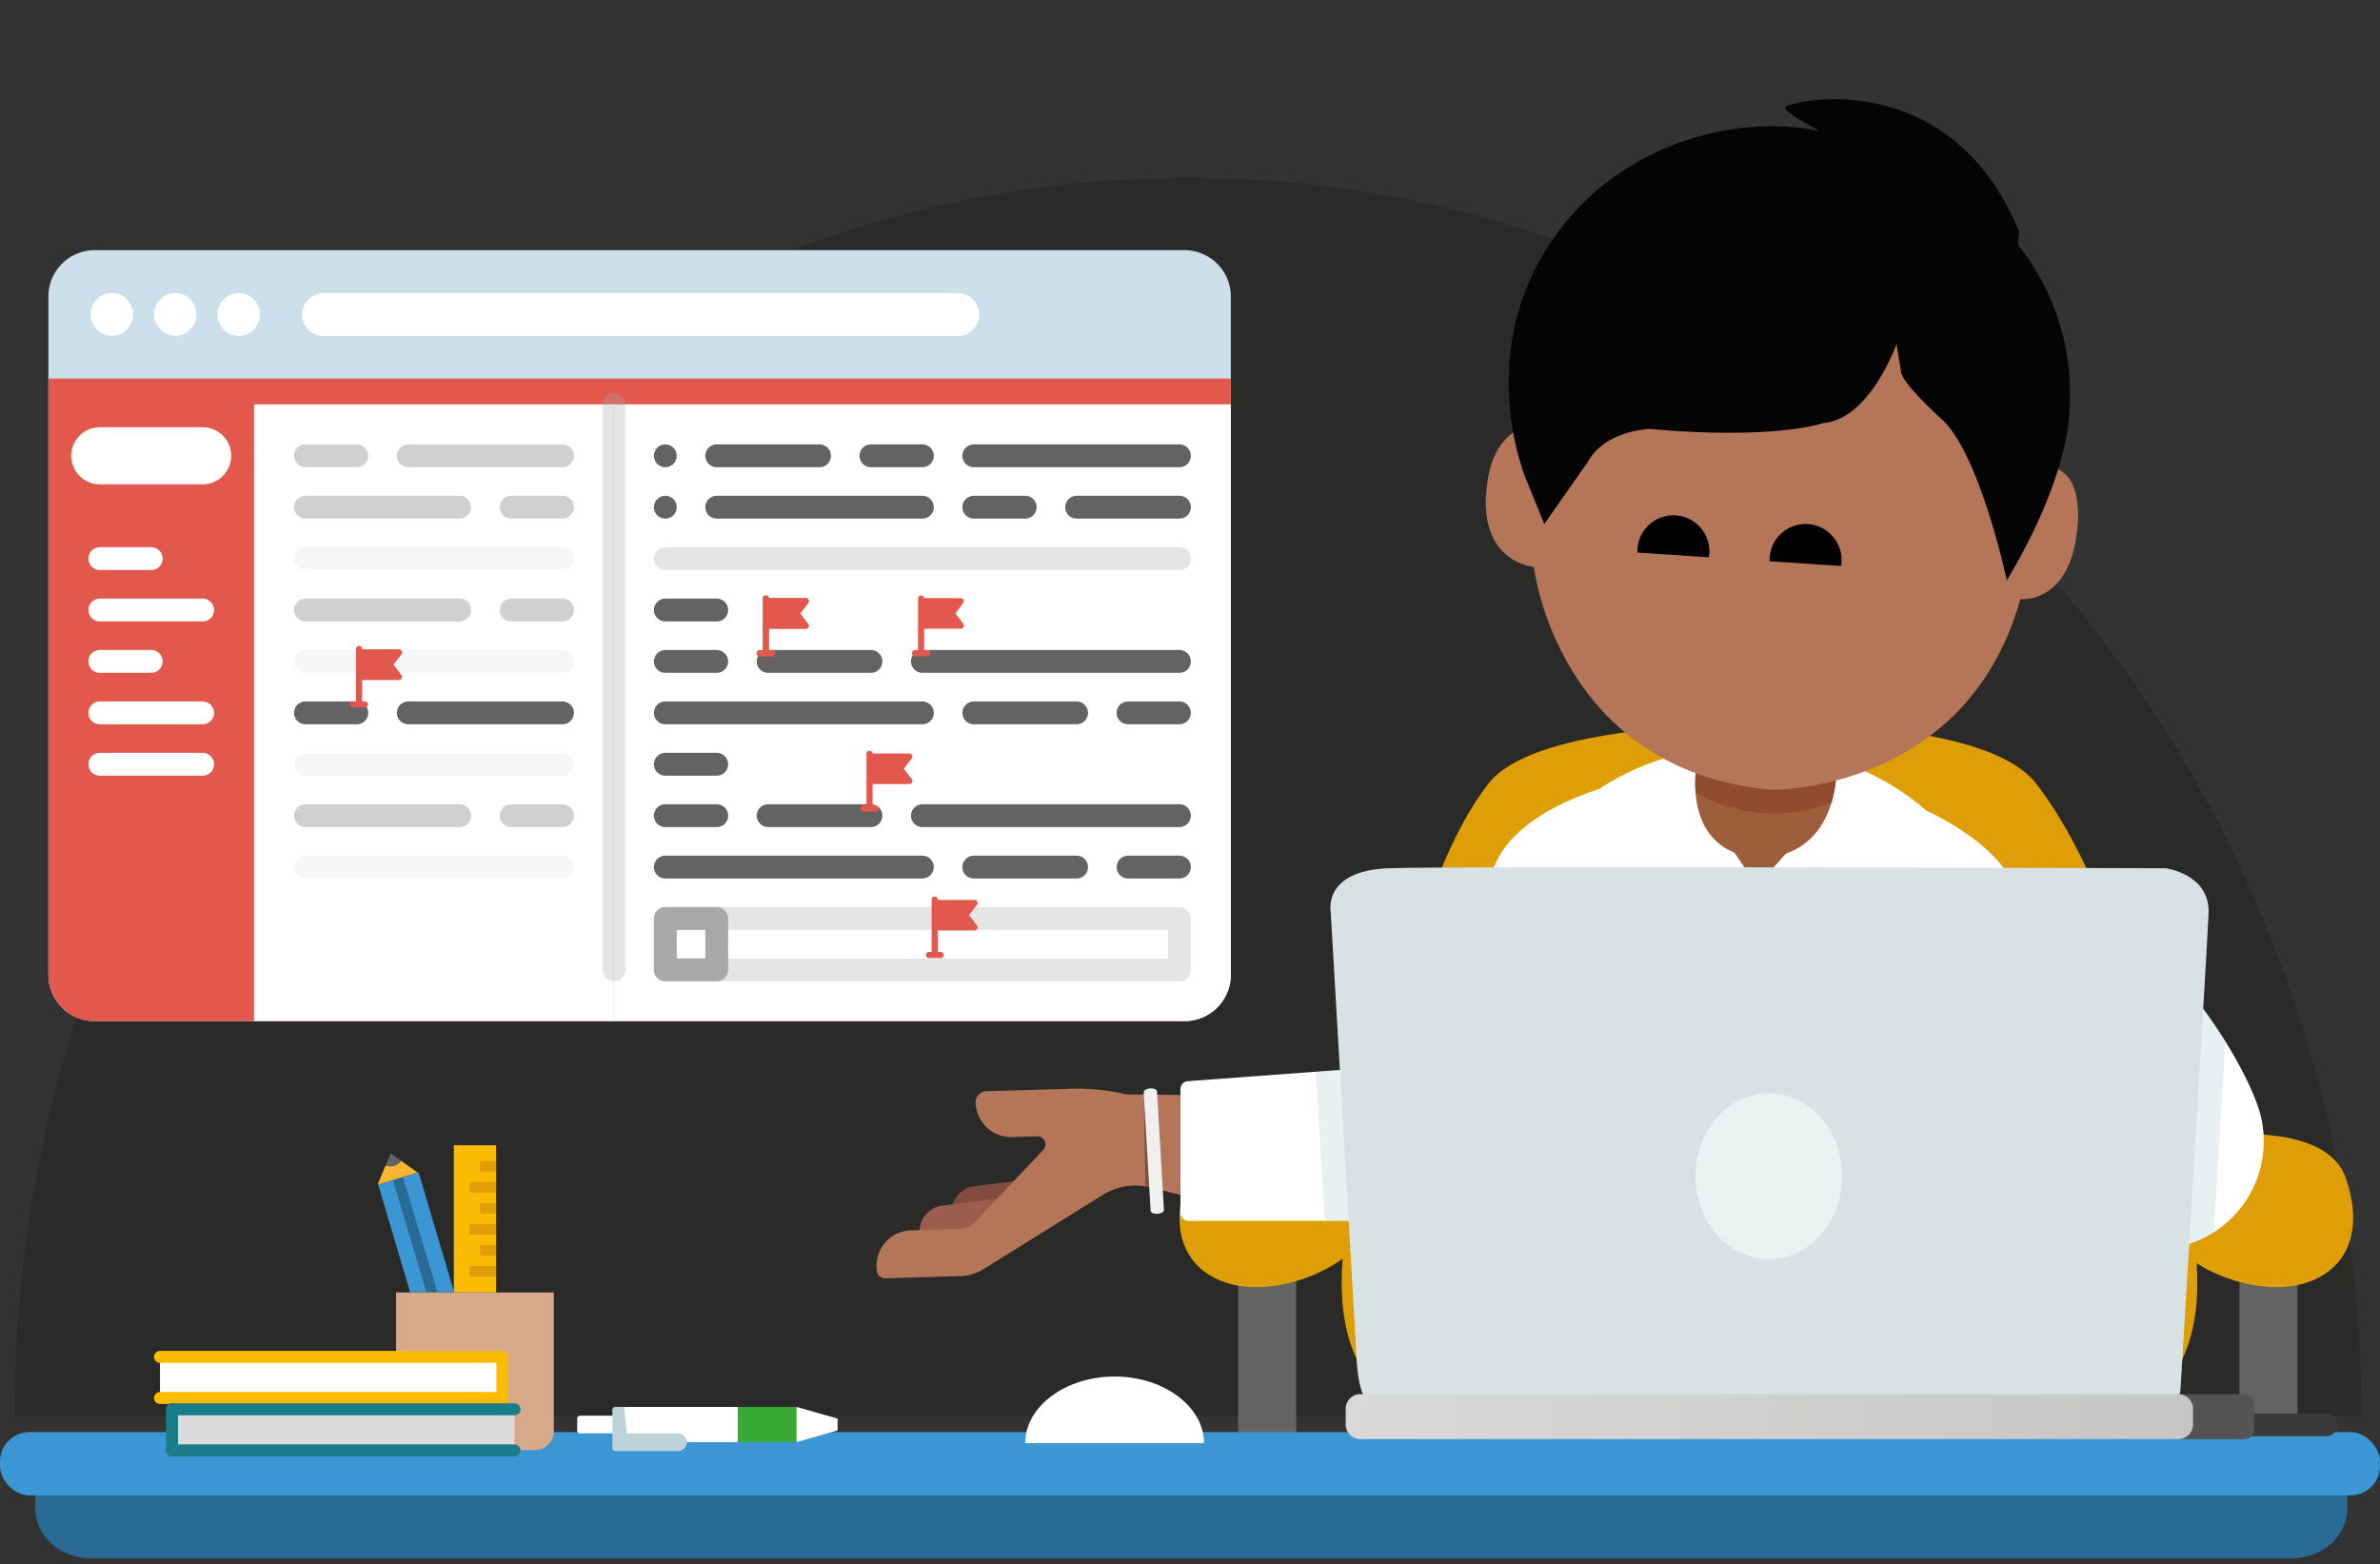 <svg id="Capa_1" data-name="Capa 1" xmlns="http://www.w3.org/2000/svg" xmlns:xlink="http://www.w3.org/1999/xlink" viewBox="0 0 594.9 391"><rect x="0" y="0" width="594.9" height="391" fill="#333333" stroke="none"/><defs><style>.cls-1{fill:#9e5e3b;}.cls-2{fill:#050505;}.cls-21,.cls-3{fill:#fff;}.cls-4{fill:#b57559;}.cls-5{fill:#d3e9f4;}.cls-6{fill:#1d1d1b;opacity:0.4;}.cls-7{fill:#de9e07;}.cls-8{fill:#636363;}.cls-9{clip-path:url(#clip-path);}.cls-10{fill:#914c2d;}.cls-11{fill:#296b94;}.cls-12{fill:#3b97d3;}.cls-13{clip-path:url(#clip-path-2);}.cls-14{fill:#15737e;}.cls-14,.cls-32{opacity:0.1;}.cls-15{fill:#824b3f;}.cls-16{fill:#9b5d4c;}.cls-17{clip-path:url(#clip-path-3);}.cls-18{clip-path:url(#clip-path-4);}.cls-19{fill:#3a3a3a;}.cls-20{fill:#d8e2e5;}.cls-21{opacity:0.5;}.cls-22{fill:#545454;}.cls-23{fill:url(#linear-gradient);}.cls-24{fill:#cbe0eb;}.cls-25{clip-path:url(#clip-path-5);}.cls-26{fill:#e2584d;}.cls-27,.cls-30,.cls-31,.cls-32,.cls-33,.cls-41,.cls-42{fill:none;stroke-linejoin:round;}.cls-27,.cls-32,.cls-33{stroke:#a8a8a8;}.cls-27,.cls-28,.cls-29,.cls-30,.cls-31,.cls-32,.cls-33,.cls-41,.cls-42{stroke-linecap:round;}.cls-27,.cls-29,.cls-30,.cls-31,.cls-32,.cls-33{stroke-width:5.71px;}.cls-27,.cls-30{opacity:0.3;}.cls-28,.cls-29{stroke:#fff;stroke-miterlimit:10;}.cls-28{stroke-width:14.28px;}.cls-30,.cls-31{stroke:#636363;}.cls-34{fill:#efefef;}.cls-35{fill:#39a935;}.cls-36{fill:#bed2da;}.cls-37{fill:#fbbb00;}.cls-38{fill:#d6a98a;}.cls-39{fill:#fdb62f;}.cls-40{fill:#dbdbdb;}.cls-41{stroke:#fbbb00;}.cls-41,.cls-42{stroke-width:3px;}.cls-42{stroke:#197d8a;}</style><clipPath id="clip-path"><path class="cls-1" d="M439.65,214.47s18.12,1.39,19.43-21.59l-36.33-8.6,1.35,6.91S419.92,213,439.65,214.47Z"/></clipPath><clipPath id="clip-path-2"><path class="cls-3" d="M564.89,278.16A27,27,0,0,1,513,293.09c-4.12-14.34-3.31-55.24,11-59.36S560.76,263.83,564.89,278.16Z"/></clipPath><clipPath id="clip-path-3"><path class="cls-4" d="M221.33,319.55a2.09,2.09,0,0,1-2.13-1.76,8.86,8.86,0,0,1,8.5-10.23l12.1-.36a5.69,5.69,0,0,0,4-1.79l17-18a2,2,0,0,0-1.51-3.35l-6.25.19a8.91,8.91,0,0,1-9.18-8.63,2.74,2.74,0,0,1,2.65-2.83l21.07-.63a53.31,53.31,0,0,1,13.85,1.4l22.39.27c.15,0-3.81,4.25-3.85,4.39l-4.76,20.16a.27.27,0,0,1-.33.2l-7.62-1.8a15.32,15.32,0,0,0-11.59,1.9l-29.8,18.56A11.59,11.59,0,0,1,240,319Z"/></clipPath><clipPath id="clip-path-4"><path class="cls-3" d="M359.09,305.19H297a1.94,1.94,0,0,1-1.93-1.93V272.21a1.94,1.94,0,0,1,1.93-1.94l93.23-6.9c1.06,0,1.83,7.77,1.83,8.84h0A33.08,33.08,0,0,1,359.09,305.19Z"/></clipPath><linearGradient id="linear-gradient" x1="336.37" y1="354.13" x2="548.16" y2="354.13" gradientUnits="userSpaceOnUse"><stop offset="0" stop-color="#d9d9d9"/><stop offset="1" stop-color="#c6c6c5"/></linearGradient><clipPath id="clip-path-5"><path class="cls-5" d="M12.1,94.67v149a11.6,11.6,0,0,0,11.51,11.6H296.14a11.6,11.6,0,0,0,11.52-11.6v-149Z"/></clipPath></defs><path class="cls-6" d="M3.64,353.94C3.64,183,135,44.43,296.94,44.43S590.24,183,590.24,353.94"/><path class="cls-7" d="M545.63,293.6c-10.77-48-23-80.13-36.71-97.75-10.67-13.69-49.76-15-66.6-14.95s-59.58,1.26-70.24,14.95c-13.71,17.61-22.31,49.76-33.08,97.75s-2.45,75.44,93,73h20.6c95.46,2.45,103.78-25,93-73Z"/><path class="cls-8" d="M324,314.69v58.48h66.24v13H315.48c-3.31,0-6-2.4-6-5.35h0V314.69Z"/><path class="cls-8" d="M559.76,314.69v58.48H493.53v13H568.3c3.3,0,6-2.39,6-5.35h0V314.69Z"/><path class="cls-7" d="M541,307.92s-3-19,4.26-22,36-5.69,41,8.35,0,24.27-11.76,26.93S546.21,317,541,307.92Z"/><path class="cls-7" d="M342,307.92s3-19-4.25-22-36-5.69-41,8.35,0,24.27,11.76,26.93S336.77,317,342,307.92Z"/><path class="cls-3" d="M505.3,226.59c-2-10.52-12.28-18.43-23.85-24A62.13,62.13,0,0,0,445,187.48c-1.19-.08-2.36-.11-3.54-.12s-2.33-.27-3.52-.34a62,62,0,0,0-38.14,10.18c-12.2,4-23.45,10.53-26.78,20.7l-21.75,72.35,6.15,24.34,4.3,1.66a29.34,29.34,0,0,0,7.23,1.76l2.09.54,5,.49.16,3.48,56.22,2,56,5.41.61-3.43,5.06.18,2.14-.27a29.07,29.07,0,0,0,7.4-.8l4.48-1.08,9.28-23.32Z"/><path class="cls-1" d="M439.65,214.47s18.12,1.39,19.43-21.59l-36.33-8.6,1.35,6.91S419.92,213,439.65,214.47Z"/><g class="cls-9"><ellipse class="cls-10" cx="442.88" cy="171.36" rx="31.96" ry="35.49" transform="translate(242.86 602.06) rotate(-86.24)"/></g><path class="cls-4" d="M383.41,141.78S389.3,192.7,443,197.44c0,0,48.53.56,62-47.67,0,0,12,1.39,14.15-16.72,0,0,2.48-15.2-6.88-16.3L500.37,91.31s-12.3-37.91-12.84-37.58-33-3.78-34.78-2.28-67,54.55-67,54.55-13-1.45-14.24,17.12C371.51,123.15,369.16,139.24,383.41,141.78Z"/><path class="cls-2" d="M494.12,172.58"/><path class="cls-2" d="M386,131l-4.6-11.33s-12.14-28.48,4.41-56.2S434.1,28.21,455,32.82c0,0-8.56-4.39-8.79-5.9s41-11.65,58.49,31l-.26,3.33a59.64,59.64,0,0,1,12.74,42.66s-.21,15.6-15.56,41.18c0,0-6.74-31.77-16.34-40.34,0,0-9.27-8.39-10.05-11.5L474.05,86s-6.62,18.82-18.33,19.76c0,0-12,4.28-43.24,1.47,0,0-11.31.22-15.72,8.43"/><path class="cls-11" d="M22.82,362.38H572.74c7.71,0,14,5.59,14,12.48v2.23c0,6.89-6.25,12.48-14,12.48H22.82c-7.71,0-14-5.59-14-12.48v-2.23C8.86,368,15.11,362.38,22.82,362.38Z"/><rect class="cls-12" y="358.01" width="594.9" height="15.8" rx="7.33"/><polygon class="cls-1" points="439.19 221.47 446.79 212.94 432.78 212.01 439.19 221.47"/><path d="M460.19,141.48a9,9,0,1,0-17.87-1.18"/><path d="M427.15,139.31a9,9,0,1,0-17.87-1.18"/><path class="cls-3" d="M564.89,278.16A27,27,0,0,1,513,293.09c-4.12-14.34-3.31-55.24,11-59.36S560.76,263.83,564.89,278.16Z"/><g class="cls-13"><path class="cls-14" d="M339.82,355.6s-5.22,1.9-6.31-10.76l-7-116.61s-2.17-10.55,15.23-11.18,205.07,0,205.07,0,11.75,1.48,11.31,11.6-7.39,121.88-7.39,121.88,0,4.63-4.35,5.16S462,359.6,462,359.6Z"/></g><path class="cls-15" d="M255.76,303.63l-17.93,0a6.62,6.62,0,0,1,5.76-7.12l14.15-1.78a5.73,5.73,0,0,0,3.79-2.16Z"/><path class="cls-16" d="M247.78,308.42s-17.84,0-17.93.05a6.62,6.62,0,0,1,5.77-7.12l14.15-1.79a5.67,5.67,0,0,0,3.78-2.15Z"/><path class="cls-4" d="M221.33,319.55a2.09,2.09,0,0,1-2.13-1.76,8.86,8.86,0,0,1,8.5-10.23l12.1-.36a5.69,5.69,0,0,0,4-1.79l17-18a2,2,0,0,0-1.51-3.35l-6.25.19a8.91,8.91,0,0,1-9.18-8.63,2.74,2.74,0,0,1,2.65-2.83l21.07-.63a53.31,53.31,0,0,1,13.85,1.4l22.39.27c.15,0-3.81,4.25-3.85,4.39l-4.76,20.16a.27.27,0,0,1-.33.2l-7.62-1.8a15.32,15.32,0,0,0-11.59,1.9l-29.8,18.56A11.59,11.59,0,0,1,240,319Z"/><g class="cls-17"><polygon class="cls-4" points="291.17 302.47 297.18 263.66 296.79 296.98 291.17 302.47"/></g><path class="cls-3" d="M359.09,305.19H297a1.94,1.94,0,0,1-1.93-1.93V272.21a1.94,1.94,0,0,1,1.93-1.94l93.23-6.9c1.06,0,1.83,7.77,1.83,8.84h0A33.08,33.08,0,0,1,359.09,305.19Z"/><g class="cls-18"><path class="cls-14" d="M339.82,355.6s-5.22,1.9-6.31-10.76l-7-116.61s-2.17-10.55,15.23-11.18,205.07,0,205.07,0,11.75,1.48,11.31,11.6-7.39,121.88-7.39,121.88,0,4.63-4.35,5.16S462,359.6,462,359.6Z"/></g><rect class="cls-19" x="559.32" y="353.37" width="25" height="5.67" rx="2.83"/><path class="cls-20" d="M345.21,352s-4.95,1.85-6-10.48l-6.59-113.58s-2.06-10.28,14.42-10.89,194.3,0,194.3,0,11.13,1.44,10.71,11.29-7,118.72-7,118.72,0,4.52-4.12,5-80,3.81-80,3.81Z"/><ellipse class="cls-21" cx="442.13" cy="294.02" rx="18.33" ry="20.73"/><rect class="cls-22" x="542.24" y="348.51" width="21.23" height="11.25" rx="2.52"/><path class="cls-23" d="M339.8,348.51H544.72a3.7,3.7,0,0,1,3.44,3.92v3.4a3.7,3.7,0,0,1-3.44,3.92H339.8a3.69,3.69,0,0,1-3.43-3.92v-3.4A3.69,3.69,0,0,1,339.8,348.51Z"/><path class="cls-24" d="M307.66,74.14a11.6,11.6,0,0,0-11.52-11.6H23.61A11.6,11.6,0,0,0,12.1,74.14V94.67H307.66V74.14Z"/><path class="cls-5" d="M12.1,94.67v149a11.6,11.6,0,0,0,11.51,11.6H296.14a11.6,11.6,0,0,0,11.52-11.6v-149Z"/><g class="cls-25"><rect class="cls-26" x="12.1" y="62.54" width="295.56" height="205.61"/><rect class="cls-3" x="63.5" y="101.09" width="89.95" height="167.06"/><rect class="cls-3" x="153.45" y="101.09" width="154.21" height="167.06"/><line class="cls-27" x1="153.45" y1="101.09" x2="153.45" y2="242.45"/></g><ellipse class="cls-3" cx="27.96" cy="78.6" rx="5.29" ry="5.35"/><ellipse class="cls-3" cx="43.82" cy="78.6" rx="5.29" ry="5.35"/><ellipse class="cls-3" cx="59.68" cy="78.6" rx="5.29" ry="5.35"/><path class="cls-3" d="M239.45,84H80.83a5.3,5.3,0,0,1-5.29-5.36h0a5.3,5.3,0,0,1,5.29-5.35H239.45a5.3,5.3,0,0,1,5.29,5.35h0A5.38,5.38,0,0,1,239.45,84Z"/><line class="cls-28" x1="24.95" y1="113.94" x2="50.65" y2="113.94"/><line class="cls-29" x1="24.95" y1="178.2" x2="50.65" y2="178.2"/><line class="cls-29" x1="24.95" y1="139.64" x2="37.8" y2="139.64"/><line class="cls-29" x1="24.95" y1="152.49" x2="50.65" y2="152.49"/><line class="cls-29" x1="24.95" y1="165.34" x2="37.8" y2="165.34"/><line class="cls-29" x1="24.95" y1="191.05" x2="50.65" y2="191.05"/><line class="cls-30" x1="76.35" y1="113.94" x2="89.2" y2="113.94"/><line class="cls-30" x1="102.05" y1="113.94" x2="140.6" y2="113.94"/><line class="cls-30" x1="140.6" y1="126.79" x2="127.75" y2="126.79"/><line class="cls-30" x1="114.9" y1="126.79" x2="76.35" y2="126.79"/><line class="cls-30" x1="140.6" y1="152.49" x2="127.75" y2="152.49"/><line class="cls-30" x1="114.9" y1="152.49" x2="76.35" y2="152.49"/><line class="cls-31" x1="76.35" y1="178.2" x2="89.2" y2="178.2"/><line class="cls-31" x1="102.05" y1="178.2" x2="140.6" y2="178.2"/><line class="cls-30" x1="140.6" y1="203.9" x2="127.75" y2="203.9"/><line class="cls-30" x1="114.9" y1="203.9" x2="76.35" y2="203.9"/><line class="cls-32" x1="76.35" y1="139.64" x2="140.6" y2="139.64"/><line class="cls-32" x1="76.35" y1="165.34" x2="140.6" y2="165.34"/><line class="cls-32" x1="76.35" y1="191.05" x2="140.6" y2="191.05"/><line class="cls-32" x1="76.35" y1="216.75" x2="140.6" y2="216.75"/><line class="cls-31" x1="166.3" y1="113.94" x2="166.3" y2="113.94"/><line class="cls-31" x1="166.3" y1="126.79" x2="166.3" y2="126.79"/><line class="cls-27" x1="166.3" y1="139.64" x2="294.81" y2="139.64"/><line class="cls-31" x1="179.15" y1="113.94" x2="204.85" y2="113.94"/><line class="cls-31" x1="217.7" y1="113.94" x2="230.56" y2="113.94"/><line class="cls-31" x1="243.41" y1="113.94" x2="294.81" y2="113.94"/><line class="cls-31" x1="294.81" y1="126.79" x2="269.11" y2="126.79"/><line class="cls-31" x1="256.26" y1="126.79" x2="243.41" y2="126.79"/><line class="cls-31" x1="230.56" y1="126.79" x2="179.15" y2="126.79"/><line class="cls-31" x1="166.3" y1="152.49" x2="179.15" y2="152.49"/><line class="cls-31" x1="166.3" y1="165.34" x2="179.15" y2="165.34"/><line class="cls-31" x1="192" y1="165.34" x2="217.7" y2="165.34"/><line class="cls-31" x1="230.56" y1="165.34" x2="294.81" y2="165.34"/><line class="cls-31" x1="294.81" y1="178.2" x2="281.96" y2="178.2"/><line class="cls-31" x1="269.11" y1="178.2" x2="243.41" y2="178.2"/><line class="cls-31" x1="230.56" y1="178.2" x2="166.3" y2="178.2"/><line class="cls-31" x1="166.3" y1="191.05" x2="179.15" y2="191.05"/><line class="cls-31" x1="166.3" y1="203.9" x2="179.15" y2="203.9"/><line class="cls-31" x1="192" y1="203.9" x2="217.7" y2="203.9"/><line class="cls-31" x1="230.56" y1="203.9" x2="294.81" y2="203.9"/><line class="cls-31" x1="294.81" y1="216.75" x2="281.96" y2="216.75"/><line class="cls-31" x1="269.11" y1="216.75" x2="243.41" y2="216.75"/><line class="cls-31" x1="230.56" y1="216.75" x2="166.3" y2="216.75"/><rect class="cls-27" x="166.3" y="229.6" width="128.51" height="12.85"/><rect class="cls-33" x="166.3" y="229.6" width="12.85" height="12.85"/><path class="cls-26" d="M225.91,192.18l2-2.6a.77.77,0,0,0-.15-1.08.81.81,0,0,0-.46-.15h-9.19a.77.77,0,0,0-1.53,0v13h-.77a.77.77,0,0,0,0,1.54h3.07a.77.77,0,0,0,0-1.54h-.77V196h9.19a.77.77,0,0,0,.77-.77.75.75,0,0,0-.16-.45Z"/><path class="cls-26" d="M200,153.35l2-2.6a.77.77,0,0,0-.15-1.08.81.81,0,0,0-.46-.15h-9.19a.77.77,0,0,0-1.53,0v13h-.77a.77.77,0,0,0,0,1.54h3.07a.77.77,0,0,0,0-1.54h-.77v-5.36h9.19a.76.76,0,0,0,.77-.77A.75.75,0,0,0,202,156Z"/><path class="cls-26" d="M242.21,228.79l2-2.6a.78.78,0,0,0-.16-1.08.75.75,0,0,0-.46-.15h-9.19a.77.77,0,1,0-1.53,0v13h-.77a.77.77,0,0,0,0,1.53h3.07a.77.77,0,0,0,0-1.53h-.77v-5.36h9.19a.76.76,0,0,0,.77-.77.87.87,0,0,0-.15-.46Z"/><path class="cls-26" d="M238.8,153.35l1.95-2.6a.77.77,0,0,0-.15-1.08.81.81,0,0,0-.46-.15H231a.77.77,0,0,0-1.53,0v13h-.77a.77.77,0,0,0,0,1.54h3.07a.77.77,0,0,0,0-1.54H231v-5.36h9.19a.77.77,0,0,0,.77-.77.75.75,0,0,0-.16-.45Z"/><path class="cls-26" d="M200,153.35l2-2.6a.77.77,0,0,0-.15-1.08.81.81,0,0,0-.46-.15h-9.19a.77.77,0,0,0-1.53,0v13h-.77a.77.77,0,0,0,0,1.54h3.07a.77.77,0,0,0,0-1.54h-.77v-5.36h9.19a.76.76,0,0,0,.77-.77A.75.75,0,0,0,202,156Z"/><path class="cls-26" d="M98.37,166.14l2-2.61a.77.77,0,0,0-.16-1.07.75.75,0,0,0-.46-.15H90.52a.77.77,0,1,0-1.53,0v13h-.77a.77.77,0,0,0,0,1.53h3.07a.77.77,0,0,0,0-1.53h-.77V170h9.19a.77.77,0,0,0,.77-.77.81.81,0,0,0-.15-.46Z"/><path class="cls-34" d="M289.31,303.43h0c-.91.05-1.67-.28-1.7-.74l-1.71-29,0-.69c0-.46.69-.88,1.6-.93h0c.91-.05,1.67.27,1.7.73l1.74,29.67C290.93,303,290.21,303.37,289.31,303.43Z"/><polygon class="cls-6" points="286.3 296.68 285.9 273.72 287.24 296.87 286.3 296.68"/><path class="cls-3" d="M145,358.31h11V353.9H145a.73.73,0,0,0-.73.73v2.94A.73.73,0,0,0,145,358.31Z"/><polygon class="cls-3" points="197.15 356.53 196.15 357.51 196.58 357.96 196.15 359.04 197.38 358.77 199.09 360.51 209.37 357.57 209.37 356.1 209.37 354.63 199.09 351.7 197.15 356.53"/><polygon class="cls-35" points="178.53 354.63 180 356.1 178.53 357.57 181.1 357.2 184.4 360.51 199.09 360.51 199.09 354.63 199.09 351.7 184.4 351.7 181.46 354.63 178.53 354.63"/><polygon class="cls-3" points="155.97 354.63 155.99 354.64 155.98 354.64 155.98 360.51 184.4 360.51 184.4 354.64 184.39 354.64 184.4 354.63 184.4 351.7 155.97 351.7 155.97 354.63"/><path class="cls-36" d="M156.68,358.31,156,351.7h-2.2a.73.73,0,0,0-.73.73v2.21h0V362a.73.73,0,0,0,.73.73h15.61a2.24,2.24,0,0,0,2.26-2.12,2.21,2.21,0,0,0-2.2-2.28H158.91"/><g id="surface1"><path class="cls-12" d="M104.52,293.11l-10,3,8,26.94h11l-8.88-29.95Z"/><path class="cls-11" d="M108.18,328.34,98.21,295l2.52-.75,10,33.34Z"/><path class="cls-37" d="M113.44,323.08V286.29H124v36.79"/><path class="cls-7" d="M120,290.23H124v2.63H120Z"/><path class="cls-7" d="M117.38,295.49H124v2.62h-6.57Z"/><path class="cls-7" d="M120,300.74H124v2.63H120Z"/><path class="cls-7" d="M117.38,306H124v2.63h-6.57Z"/><path class="cls-7" d="M117.38,316.51H124v2.63h-6.57Z"/><path class="cls-7" d="M120,311.26H124v2.62H120Z"/><path class="cls-38" d="M99,323.08h39.43v34.68a4.75,4.75,0,0,1-4.75,4.75H103.73A4.75,4.75,0,0,1,99,357.76Z"/><path class="cls-39" d="M100.24,290.16a3.24,3.24,0,0,1-3.85,1.15l-2,4.81v0l10-3Z"/><path class="cls-8" d="M100.24,290.16l-2.64-1.83-1.21,3a3.24,3.24,0,0,0,3.85-1.15Z"/></g><path class="cls-3" d="M256.26,360.76h0c0-9.16,10.05-16.66,22.34-16.66h0c12.29,0,22.35,7.5,22.35,16.66h0"/><rect class="cls-40" x="43.01" y="352.3" width="85.59" height="10.27"/><rect class="cls-3" x="39.99" y="339.19" width="85.59" height="10.27"/><line class="cls-41" x1="39.99" y1="339.19" x2="125.58" y2="339.19"/><line class="cls-41" x1="125.58" y1="349.46" x2="125.58" y2="339.19"/><line class="cls-41" x1="39.99" y1="349.46" x2="125.58" y2="349.46"/><line class="cls-42" x1="128.6" y1="362.57" x2="43.01" y2="362.57"/><line class="cls-42" x1="43.01" y1="352.3" x2="43.01" y2="362.57"/><line class="cls-42" x1="128.6" y1="352.3" x2="43.01" y2="352.3"/></svg>